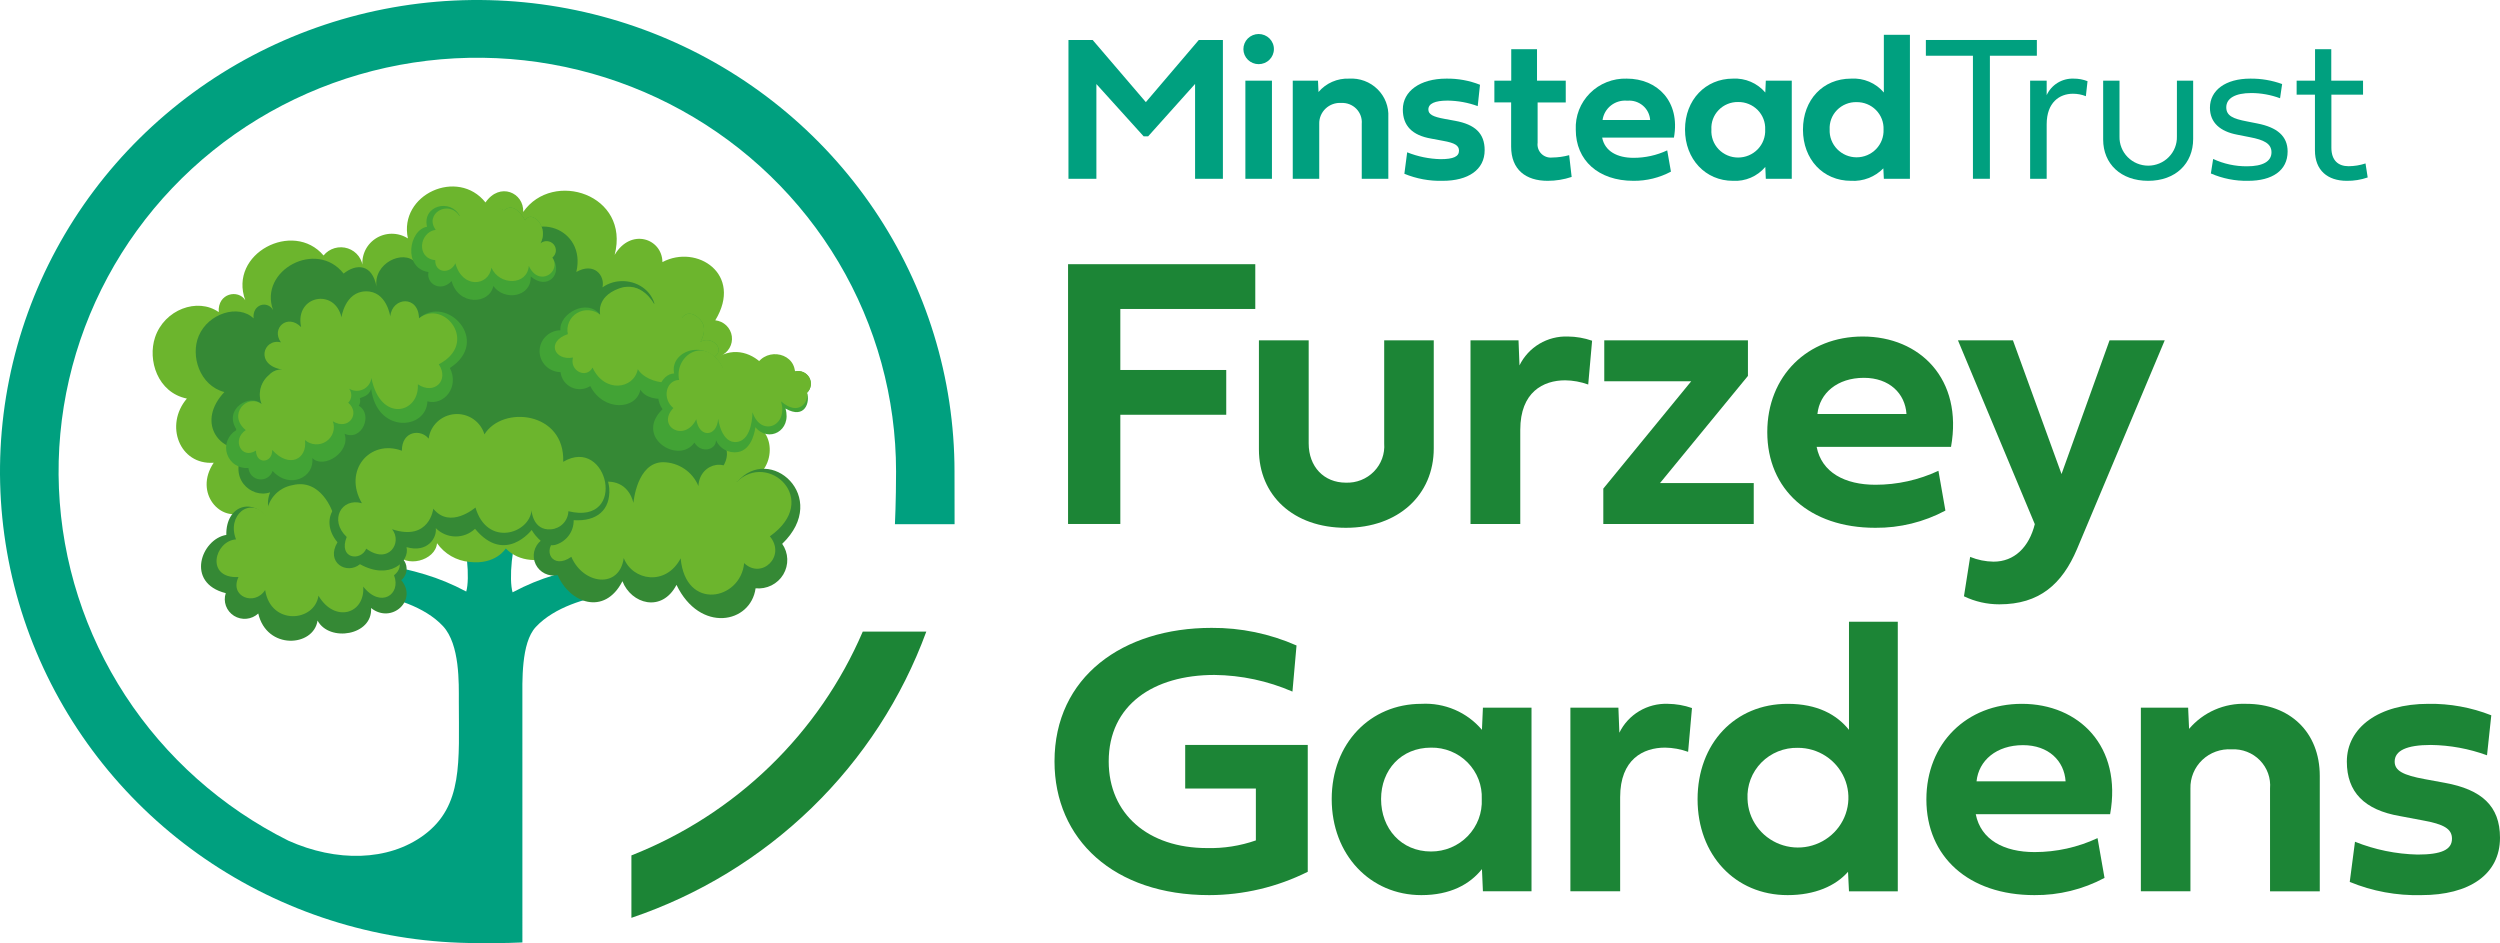 <svg width="167" height="63" viewBox="0 0 167 63" fill="none" xmlns="http://www.w3.org/2000/svg">
<path d="M57.632 42.192C56.184 45.569 54.073 48.629 51.42 51.196C48.768 53.762 45.627 55.783 42.178 57.142V61.312C46.7 59.782 50.816 57.271 54.226 53.962C57.635 50.653 60.249 46.631 61.877 42.192H57.632Z" fill="#1C8536"/>
<path d="M63.761 31.499C63.761 25.269 61.891 19.179 58.388 13.999C54.885 8.819 49.906 4.782 44.081 2.398C38.255 0.014 31.845 -0.61 25.661 0.605C19.477 1.821 13.796 4.82 9.338 9.226C4.879 13.631 1.843 19.243 0.613 25.353C-0.618 31.463 0.014 37.797 2.427 43.552C4.84 49.308 8.926 54.227 14.168 57.688C19.411 61.15 25.575 62.997 31.88 62.997C31.887 62.997 33.815 63.017 34.896 62.956C34.896 62.923 34.895 49.646 34.895 46.885C34.895 45.529 34.797 42.955 35.789 41.885C37.035 40.54 39.201 39.958 40.533 39.742L40.027 37.705C37.708 38.172 36.169 38.545 34.24 39.568C33.99 38.701 34.184 36.378 34.759 35.025L30.626 34.972C31.201 36.325 31.395 38.648 31.145 39.514C29.216 38.492 27.677 38.118 25.358 37.652L24.852 39.688C26.183 39.904 28.351 40.486 29.596 41.831C30.725 43.051 30.65 45.638 30.65 46.859C30.65 50.861 30.95 53.832 28.323 55.778C25.936 57.545 22.461 57.592 19.261 56.156C14.82 53.937 11.06 50.588 8.366 46.454C5.672 42.32 4.144 37.552 3.937 32.639C3.731 27.727 4.855 22.85 7.193 18.51C9.53 14.17 12.998 10.525 17.236 7.95C21.476 5.375 26.333 3.965 31.308 3.863C36.283 3.761 41.195 4.973 45.538 7.373C49.881 9.772 53.498 13.273 56.015 17.514C58.532 21.755 59.858 26.582 59.857 31.499C59.857 33.48 59.781 35.018 59.781 35.018H63.766C63.766 35.018 63.761 33.473 63.761 31.499Z" fill="#00A07F"/>
<path d="M33.787 36.637C33.787 36.637 33.126 37.745 31.36 37.537C30.928 37.497 30.51 37.365 30.135 37.148C29.761 36.931 29.439 36.636 29.192 36.284C29.104 37.437 27.089 38.027 26.374 36.883C25.763 37.792 23.531 35.902 23.334 34.803C22.827 36.138 19.314 37.187 18.082 34.806C17.641 36.122 15.907 35.529 16.34 34.173C14.775 34.971 12.912 32.94 14.275 30.911C11.985 31.073 10.974 28.391 12.483 26.625C10.516 26.219 9.851 24.046 10.359 22.531C10.98 20.679 13.19 19.855 14.611 20.849C14.527 19.568 15.928 19.316 16.384 20.055C15.241 16.931 19.589 14.683 21.614 17.066C21.803 16.831 22.061 16.66 22.352 16.576C22.644 16.492 22.954 16.498 23.242 16.594C23.53 16.691 23.78 16.872 23.959 17.114C24.139 17.357 24.238 17.647 24.244 17.947C24.168 17.572 24.205 17.182 24.351 16.827C24.497 16.472 24.746 16.168 25.067 15.952C25.387 15.736 25.765 15.619 26.153 15.614C26.541 15.61 26.922 15.718 27.247 15.927C26.621 12.98 30.587 11.199 32.431 13.525C33.382 12.137 35.008 12.871 34.95 14.16C36.929 11.313 42.107 12.986 41.059 17.026C42.137 15.203 44.234 15.931 44.25 17.508C46.548 16.286 49.659 18.311 47.781 21.396C48.058 21.427 48.318 21.547 48.518 21.74C48.718 21.933 48.848 22.186 48.886 22.459C48.924 22.733 48.869 23.011 48.729 23.25C48.589 23.489 48.372 23.675 48.113 23.778C50.398 22.54 53.321 25.924 50.829 28.631C52.006 29.666 51.446 32.338 48.951 32.328C46.614 35.411 40.337 36.638 39.626 35.964C39.16 36.388 35.642 38.546 33.787 36.637" fill="#6CB52D"/>
<path d="M32.83 34.678C32.402 35.042 31.889 35.297 31.337 35.419C30.786 35.541 30.212 35.527 29.667 35.379C27.583 34.71 27.115 35.63 27.115 35.63C26.577 36.109 24.973 35.538 24.714 34.535C24.175 35.298 23.524 36.011 23.388 35.05C22.925 36.186 20.494 36.324 19.519 34.211C19.11 35.334 17.396 34.553 18.044 32.888C16.782 33.334 15.107 31.894 16.387 29.977C14.592 30.178 13.132 28.165 14.988 26.189C13.339 25.757 12.712 23.773 13.275 22.439C13.914 20.923 15.934 20.298 16.94 21.269C16.843 20.31 17.88 20.057 18.244 20.717C17.27 18.066 21.136 15.968 22.953 18.275C23.801 17.596 24.861 17.616 25.151 19.147C24.933 17.597 26.911 16.644 27.74 17.517C27.295 15.174 30.907 12.739 32.15 15.889C32.629 14.536 34.028 15.31 34.157 16.521C35.54 13.931 39.19 15.248 38.498 18.167C39.69 17.494 40.424 18.404 40.246 19.196C41.971 17.969 45.004 19.542 43.316 22.63C44.738 22.37 46.234 24.384 45.149 25.167C46.908 24.864 50.296 27.152 48.12 29.397C49.157 30.252 48.218 31.972 46.837 31.958C46.919 32.647 46.147 34.321 45.677 32.377C45.716 33.573 42.787 36.789 41.423 35.05C41.423 35.05 40.401 36.129 39.637 34.213C39.78 35.208 38.855 35.636 38.346 35.117C38.346 35.117 37.275 36.676 36.566 34.608C36.566 34.608 36.756 35.474 35.095 34.974C35.127 35.711 32.646 35.418 31.661 33.507" fill="#358935"/>
<path d="M32.584 20.882C32.581 20.795 32.58 20.743 32.58 20.743C32.583 20.786 32.584 20.833 32.584 20.882Z" fill="#00A07F"/>
<path d="M36.893 17.202C37.489 16.733 36.652 15.85 36.097 16.265C36.228 16.034 36.286 15.768 36.264 15.504C36.242 15.24 36.14 14.988 35.973 14.78C35.371 14.151 35.073 14.715 35.073 14.715C35.073 14.715 34.398 13.389 33.668 14.055C33.668 14.055 33.132 13.664 31.901 14.15C30.671 14.636 30.714 14.427 30.714 14.427C30.105 13.239 28.19 13.722 28.526 15.147C27.317 15.354 26.897 17.91 28.622 18.174C28.461 18.972 29.457 19.545 30.168 18.773C30.616 20.436 32.701 20.35 32.956 19.104C33.674 20.124 35.503 19.86 35.454 18.468C36.557 19.429 37.663 18.297 36.893 17.202" fill="#42A335"/>
<path d="M36.893 17.202C37.536 18.171 35.985 19.217 35.324 17.757C35.228 19.081 33.366 19.098 32.826 17.882C32.645 19.127 30.879 19.302 30.421 17.588C30.034 18.372 29.033 18.199 29.076 17.378C27.784 17.253 28.004 15.509 29.106 15.351C28.322 14.296 29.941 13.314 30.68 14.405C30.68 14.405 30.669 14.529 31.899 14.043C33.13 13.557 33.667 14.055 33.667 14.055C34.397 13.389 35.073 14.715 35.073 14.715C35.073 14.715 35.371 14.151 35.973 14.78C36.14 14.988 36.242 15.24 36.264 15.504C36.286 15.769 36.227 16.034 36.096 16.265C36.158 16.21 36.231 16.168 36.309 16.141C36.388 16.114 36.471 16.103 36.554 16.109C36.638 16.114 36.719 16.137 36.793 16.174C36.867 16.211 36.933 16.263 36.986 16.326C37.04 16.389 37.08 16.462 37.104 16.541C37.129 16.619 37.137 16.702 37.128 16.784C37.119 16.866 37.094 16.945 37.053 17.017C37.013 17.089 36.958 17.152 36.893 17.202V17.202Z" fill="#6CB52D"/>
<path d="M47.737 23.825C48.496 23.294 47.486 22.378 46.78 22.848C46.78 22.848 47.405 21.904 46.679 21.253C45.954 20.601 45.562 21.22 45.562 21.22C45.562 21.22 44.77 19.82 43.84 20.566C43.84 20.566 42.952 18.704 41.405 19.278C39.859 19.851 40.096 21.03 40.096 21.03C39.216 19.884 37.328 20.971 37.439 22.062C37.066 22.067 36.711 22.217 36.45 22.479C36.189 22.741 36.043 23.094 36.044 23.462C36.044 23.829 36.192 24.182 36.454 24.443C36.716 24.704 37.072 24.853 37.444 24.857C37.467 25.074 37.546 25.281 37.673 25.459C37.801 25.637 37.972 25.78 38.172 25.873C38.371 25.967 38.591 26.008 38.812 25.993C39.032 25.979 39.244 25.908 39.429 25.788C40.317 27.518 42.508 27.38 42.778 26.032C43.429 27.12 45.989 26.685 45.926 25.297C47.105 26.32 48.695 24.8 47.737 23.825Z" fill="#42A335"/>
<path d="M47.737 23.825C48.496 23.294 47.486 22.378 46.78 22.848C46.78 22.848 47.405 21.905 46.679 21.253C45.954 20.601 45.562 21.22 45.562 21.22C45.562 21.22 45.374 19.381 43.687 20.295C43.687 20.295 42.872 18.707 41.325 19.28C39.779 19.853 40.096 21.03 40.096 21.03C39.883 20.853 39.618 20.746 39.341 20.725C39.063 20.703 38.785 20.768 38.547 20.91C38.309 21.052 38.121 21.265 38.011 21.518C37.901 21.771 37.874 22.051 37.933 22.32C36.474 22.808 37.021 24.115 38.276 23.884C38.031 24.767 39.169 25.332 39.583 24.554C40.369 26.275 42.339 26.01 42.607 24.661C43.258 25.75 45.808 25.978 45.744 24.591C46.923 25.614 48.695 24.799 47.737 23.825" fill="#6CB52D"/>
<path d="M46.387 29.565C45.338 31.063 42.334 29.2 44.259 27.334C43.583 26.412 44.141 24.973 45.034 24.947C44.683 23.336 47.523 22.441 48.384 24.842C48.862 23.534 50.056 23.934 50.495 24.881C51.077 23.254 52.523 23.659 53.103 24.813C53.285 24.767 53.478 24.783 53.651 24.856C53.824 24.93 53.967 25.058 54.059 25.22C54.151 25.383 54.186 25.571 54.158 25.755C54.131 25.939 54.043 26.109 53.908 26.238C54.127 26.823 53.791 28.047 52.471 27.291C52.905 28.78 51.329 29.598 50.46 28.535C50.46 28.535 50.31 30.06 49.261 30.203C48.967 30.243 48.668 30.188 48.41 30.045C48.151 29.901 47.947 29.678 47.829 29.409C47.834 30.058 46.828 30.315 46.387 29.565Z" fill="#42A335"/>
<path d="M46.513 28.003C45.734 29.595 43.827 28.474 44.98 27.257C44.216 26.635 44.473 25.404 45.367 25.378C45.016 23.768 47.142 22.293 48.319 24.609C48.638 23.524 50.485 23.845 50.398 24.657C50.931 23.16 52.996 23.459 53.102 24.813C53.285 24.767 53.478 24.783 53.651 24.856C53.824 24.93 53.967 25.058 54.059 25.22C54.151 25.383 54.186 25.571 54.158 25.755C54.131 25.939 54.043 26.109 53.908 26.238C54.034 26.898 53.328 27.82 52.172 26.81C52.676 28.47 50.824 29.221 50.266 27.535C50.266 27.535 50.284 29.381 49.233 29.522C48.183 29.663 47.972 27.971 47.972 27.971C47.902 29.206 46.682 29.278 46.512 28.003" fill="#6CB52D"/>
<path d="M15.774 28.653C14.93 27.295 16.719 26.249 17.482 27.001C17.345 26.664 17.32 26.293 17.409 25.942C17.499 25.59 17.699 25.275 17.982 25.042C18.091 24.923 18.227 24.829 18.378 24.767C18.529 24.706 18.693 24.678 18.856 24.687C18.819 24.603 18.787 24.516 18.757 24.427C17.923 24.501 17.583 22.81 18.756 22.967C18.967 22.714 19.247 22.524 19.562 22.421C19.878 22.317 20.217 22.304 20.539 22.383C20.826 20.561 22.556 19.475 22.921 21.583C22.921 21.583 23.082 19.401 24.393 19.622C25.703 19.842 25.953 21.525 25.953 21.525C25.953 21.525 27.054 18.825 27.989 21.265C29.828 19.635 32.848 22.78 30.052 24.581C30.703 25.867 29.648 27.107 28.551 26.811C28.482 28.717 25.172 28.997 24.794 25.97C24.642 26.47 24.213 26.501 24.036 26.606C24.063 26.689 24.07 26.777 24.058 26.863C24.046 26.949 24.014 27.032 23.964 27.104C24.947 27.671 24.175 29.512 23.014 28.971C23.441 30.181 21.645 31.362 20.86 30.601C21.028 31.878 19.349 32.714 18.21 31.458C18.151 31.639 18.031 31.794 17.869 31.897C17.707 32 17.514 32.043 17.323 32.02C17.132 31.997 16.955 31.909 16.823 31.77C16.691 31.632 16.612 31.453 16.599 31.263C16.288 31.29 15.978 31.212 15.717 31.042C15.457 30.872 15.264 30.619 15.168 30.325C15.073 30.032 15.081 29.715 15.192 29.427C15.303 29.139 15.509 28.896 15.778 28.739" fill="#42A335"/>
<path d="M16.415 28.731C15.17 27.704 16.511 26.259 17.482 27.001C17.345 26.665 17.32 26.294 17.409 25.942C17.499 25.59 17.699 25.275 17.982 25.043C18.092 24.923 18.227 24.829 18.378 24.767C18.529 24.706 18.693 24.679 18.856 24.687C17.01 24.389 17.578 22.571 18.767 22.87C18.089 21.934 19.198 20.925 20.114 21.85C19.666 19.731 22.394 19.225 22.806 21.21C22.806 21.21 23.037 19.483 24.438 19.462C25.839 19.441 26.069 21.14 26.069 21.14C26.188 19.831 27.963 19.7 27.989 21.265C29.662 19.942 32.017 22.921 29.312 24.334C30.027 25.419 28.999 26.405 27.911 25.669C28.037 27.616 25.411 28.272 24.81 25.247C24.791 25.408 24.732 25.562 24.637 25.695C24.542 25.828 24.415 25.935 24.267 26.007C24.119 26.079 23.955 26.113 23.791 26.105C23.627 26.099 23.466 26.051 23.326 25.967C23.427 26.105 23.477 26.275 23.465 26.447C23.454 26.618 23.382 26.779 23.262 26.904C24.093 27.606 23.297 28.794 22.233 28.142C22.321 28.382 22.326 28.644 22.247 28.887C22.168 29.129 22.009 29.339 21.796 29.483C21.583 29.627 21.327 29.696 21.069 29.68C20.812 29.665 20.567 29.565 20.373 29.396C20.541 30.673 19.321 31.312 18.182 30.055C18.215 30.934 17.118 31.055 17.097 30.101C16.117 30.721 15.469 29.368 16.415 28.731" fill="#6CB52D"/>
<path d="M26.802 38.751C27.651 38.084 26.895 36.47 25.672 37.42C25.672 37.42 26.351 36.202 25.497 35.309C24.642 34.416 24.218 35.218 24.218 35.218C24.218 35.218 23.258 33.334 22.221 34.279C22.221 34.279 21.138 31.783 19.389 32.473C18.918 32.62 18.515 32.928 18.253 33.341C17.99 33.754 17.885 34.246 17.956 34.729C16.909 33.179 15.079 33.744 15.118 35.732C13.452 36.001 12.361 38.943 15.081 39.622C14.989 39.899 14.993 40.198 15.093 40.472C15.193 40.747 15.382 40.98 15.631 41.136C15.88 41.292 16.175 41.361 16.468 41.333C16.762 41.305 17.037 41.181 17.252 40.981C17.818 43.436 20.954 43.22 21.212 41.453C21.997 42.917 24.91 42.451 24.787 40.616C26.161 41.714 27.934 40.08 26.802 38.751" fill="#358935"/>
<path d="M26.321 38.429C27.168 37.763 26.459 36.766 25.671 37.358C25.671 37.358 26.35 36.138 25.496 35.247C24.641 34.353 24.217 35.155 24.217 35.155C24.217 35.155 23.257 33.272 22.22 34.217C22.22 34.217 21.464 31.938 19.544 32.406C19.054 32.492 18.611 32.746 18.293 33.125C17.976 33.503 17.804 33.98 17.808 34.471C16.686 33.11 15.131 34.446 15.767 36.03C14.316 36.134 13.705 38.658 15.931 38.547C15.306 39.86 17.014 40.512 17.712 39.413C18.08 41.8 21.017 41.559 21.274 39.791C22.352 41.629 24.39 41.021 24.264 39.186C25.426 40.66 26.82 39.706 26.321 38.429" fill="#6CB52D"/>
<path d="M49.234 32.204C51.393 29.611 55.509 33.196 52.251 36.328C52.459 36.627 52.577 36.978 52.59 37.341C52.603 37.703 52.511 38.062 52.324 38.375C52.137 38.687 51.863 38.94 51.535 39.104C51.207 39.267 50.839 39.335 50.474 39.298C50.147 41.661 46.754 42.314 45.19 39.07C44.205 40.953 42.165 40.339 41.579 38.825C40.377 41.167 38.046 40.276 37.256 38.421C36.964 38.48 36.661 38.441 36.394 38.31C36.128 38.179 35.913 37.964 35.784 37.699C35.655 37.434 35.62 37.133 35.683 36.846C35.746 36.559 35.905 36.3 36.133 36.112C35.616 35.013 37.007 33.026 38.822 34.767C37.548 32.528 41.664 31.167 42.342 33.822C42.342 33.822 42.533 31.379 44.291 31.369C44.774 31.348 45.254 31.459 45.677 31.69C46.1 31.921 46.451 32.263 46.69 32.678C46.69 32.678 47.947 29.848 49.211 32.229" fill="#358935"/>
<path d="M49.214 32.196C51.311 30.103 54.885 33.382 51.427 35.827C52.53 37.155 50.869 38.73 49.709 37.615C49.476 40.096 45.789 40.845 45.468 37.296C44.483 39.176 42.252 38.791 41.666 37.276C41.382 39.363 38.953 39.049 38.165 37.195C36.918 38.091 36.138 36.758 37.223 35.929C36.892 35.269 36.87 32.784 38.672 34.47C37.891 32.481 41.635 30.935 42.313 33.59C42.313 33.59 42.536 30.886 44.294 30.875C44.803 30.881 45.298 31.035 45.718 31.319C46.138 31.602 46.464 32.002 46.654 32.468C46.722 30.839 48.904 30.43 49.214 32.196" fill="#6CB52D"/>
<path d="M37.574 30.906C38.749 30.291 40.485 30.615 40.7 32.624C40.787 34.061 39.879 34.847 38.321 34.748C38.328 35.12 38.21 35.484 37.986 35.783C37.762 36.082 37.444 36.299 37.082 36.401C36.184 36.609 35.516 35.401 35.516 35.401C35.516 35.401 33.726 37.738 31.732 35.324C31.378 35.66 30.903 35.844 30.412 35.836C29.921 35.827 29.453 35.627 29.111 35.279C29.201 35.916 28.562 36.957 27.156 36.548C27.387 37.504 26.029 38.79 24.046 37.689C23.169 38.411 21.733 37.589 22.543 36.224C21.149 34.562 22.745 32.725 24.309 33.672C23.769 31.366 24.907 29.199 26.997 30.851C26.981 29.249 28.156 29.658 28.671 30.315C28.716 28.069 31.698 27.997 32.228 29.867C32.758 27.749 37.01 27.27 37.619 30.678" fill="#358935"/>
<path d="M37.622 30.849C40.605 29.075 41.983 35.133 37.968 34.15C37.959 34.455 37.838 34.745 37.627 34.968C37.416 35.19 37.13 35.328 36.823 35.357C35.589 35.473 35.506 34.093 35.506 34.093C35.37 35.647 32.543 36.568 31.761 33.901C31.761 33.901 30.066 35.374 28.945 33.982C28.945 33.982 28.69 36.18 26.191 35.354C26.908 36.241 25.955 37.753 24.466 36.65C24.105 37.514 22.581 37.347 23.158 35.868C21.973 34.747 22.804 33.223 24.176 33.615C22.902 31.44 24.698 29.314 26.846 30.109C26.839 28.769 28.119 28.645 28.633 29.302C28.689 28.873 28.893 28.475 29.211 28.177C29.529 27.878 29.942 27.697 30.379 27.663C30.816 27.63 31.252 27.746 31.613 27.992C31.973 28.238 32.237 28.6 32.36 29.016C33.575 27.055 37.749 27.497 37.622 30.849" fill="#6CB52D"/>
<path d="M76.397 9.109L73.239 5.614V11.942H71.373V2.671H72.99L76.542 6.822L80.08 2.671H81.69V11.942H79.831V5.607L76.694 9.109H76.397Z" fill="#00A07F"/>
<path d="M83.059 3.286C83.058 3.153 83.084 3.021 83.135 2.898C83.185 2.775 83.26 2.663 83.355 2.569C83.45 2.475 83.562 2.4 83.687 2.349C83.811 2.298 83.944 2.272 84.078 2.272C84.213 2.272 84.346 2.298 84.47 2.349C84.594 2.4 84.707 2.475 84.802 2.569C84.896 2.663 84.971 2.775 85.022 2.898C85.073 3.021 85.099 3.153 85.097 3.286C85.096 3.552 84.987 3.806 84.796 3.993C84.606 4.181 84.347 4.286 84.078 4.286C83.809 4.286 83.551 4.181 83.36 3.993C83.169 3.806 83.061 3.552 83.059 3.286V3.286ZM83.191 11.943V5.389H84.966V11.943H83.191Z" fill="#00A07F"/>
<path d="M92.74 7.826V11.942H90.965V8.276C90.981 8.092 90.957 7.907 90.895 7.733C90.833 7.56 90.733 7.401 90.604 7.268C90.474 7.136 90.317 7.032 90.143 6.964C89.969 6.897 89.783 6.867 89.596 6.877C89.404 6.864 89.212 6.891 89.031 6.956C88.851 7.022 88.686 7.123 88.547 7.255C88.409 7.387 88.3 7.546 88.227 7.722C88.154 7.897 88.119 8.086 88.125 8.276V11.942H86.356V5.388H88.042L88.076 6.146C88.325 5.852 88.639 5.619 88.993 5.464C89.348 5.309 89.734 5.236 90.122 5.252C90.47 5.231 90.819 5.282 91.146 5.404C91.472 5.526 91.769 5.714 92.016 5.958C92.264 6.201 92.456 6.493 92.581 6.815C92.706 7.137 92.76 7.482 92.74 7.826V7.826Z" fill="#00A07F"/>
<path d="M97.205 8.071C98.518 8.311 99.175 8.897 99.175 10.031C99.175 11.348 98.069 12.079 96.369 12.079C95.493 12.102 94.621 11.942 93.812 11.608L93.999 10.174C94.709 10.459 95.465 10.614 96.231 10.632C97.095 10.632 97.461 10.454 97.461 10.065C97.461 9.717 97.177 9.546 96.404 9.409L95.609 9.26C94.331 9.041 93.709 8.399 93.709 7.314C93.709 6.092 94.856 5.252 96.618 5.252C97.387 5.241 98.15 5.38 98.864 5.662L98.712 7.088C98.07 6.854 97.392 6.729 96.707 6.72C95.837 6.72 95.415 6.925 95.415 7.314C95.415 7.634 95.706 7.799 96.501 7.942L97.205 8.071Z" fill="#00A07F"/>
<path d="M102.713 6.843V9.539C102.695 9.671 102.709 9.805 102.752 9.932C102.795 10.058 102.866 10.173 102.961 10.267C103.055 10.362 103.17 10.434 103.298 10.479C103.425 10.523 103.56 10.538 103.694 10.522C104.075 10.518 104.453 10.465 104.82 10.365L104.986 11.819C104.47 11.992 103.928 12.08 103.383 12.079C101.925 12.079 100.944 11.335 100.944 9.792V6.842H99.824V5.388H100.951V3.286H102.672V5.388H104.592V6.843H102.713Z" fill="#00A07F"/>
<path d="M111.619 11.465C110.851 11.875 109.99 12.086 109.117 12.079C106.768 12.079 105.262 10.707 105.262 8.666C105.241 8.216 105.314 7.767 105.477 7.346C105.64 6.926 105.89 6.544 106.21 6.223C106.529 5.903 106.913 5.651 107.336 5.484C107.759 5.317 108.213 5.238 108.668 5.252C110.706 5.252 112.254 6.768 111.819 9.191H107.024C107.203 10.106 108.032 10.543 109.124 10.543C109.901 10.543 110.668 10.373 111.37 10.044L111.619 11.465ZM110.23 8.017C110.218 7.833 110.169 7.653 110.086 7.488C110.003 7.322 109.887 7.175 109.745 7.055C109.604 6.935 109.439 6.844 109.261 6.787C109.083 6.731 108.896 6.71 108.71 6.727C108.318 6.688 107.926 6.8 107.617 7.041C107.307 7.282 107.105 7.632 107.051 8.017H110.23Z" fill="#00A07F"/>
<path d="M112.559 8.652C112.559 6.665 113.934 5.252 115.759 5.252C116.168 5.23 116.576 5.302 116.951 5.463C117.327 5.624 117.659 5.87 117.922 6.18L117.956 5.388H119.69V11.942H117.956L117.922 11.151C117.66 11.462 117.328 11.709 116.952 11.87C116.577 12.031 116.168 12.103 115.759 12.079C113.934 12.079 112.559 10.639 112.559 8.652ZM116.104 6.815C115.862 6.811 115.622 6.856 115.399 6.948C115.176 7.04 114.974 7.176 114.807 7.349C114.639 7.521 114.51 7.726 114.426 7.95C114.343 8.174 114.307 8.413 114.322 8.652C114.306 8.892 114.341 9.133 114.423 9.36C114.506 9.586 114.635 9.794 114.802 9.969C114.969 10.145 115.171 10.284 115.395 10.379C115.619 10.475 115.86 10.523 116.104 10.523C116.349 10.523 116.592 10.475 116.817 10.38C117.043 10.285 117.246 10.146 117.416 9.971C117.585 9.796 117.717 9.589 117.802 9.362C117.888 9.135 117.926 8.894 117.914 8.652C117.925 8.412 117.886 8.172 117.799 7.948C117.713 7.724 117.58 7.519 117.411 7.347C117.241 7.175 117.038 7.039 116.813 6.948C116.588 6.856 116.347 6.811 116.104 6.815Z" fill="#00A07F"/>
<path d="M120.438 8.659C120.438 6.665 121.772 5.252 123.651 5.252C124.064 5.225 124.478 5.295 124.859 5.457C125.239 5.618 125.576 5.866 125.841 6.18V2.323H127.583V11.942H125.841L125.807 11.246C125.53 11.53 125.194 11.752 124.821 11.896C124.449 12.04 124.05 12.102 123.651 12.079C121.772 12.079 120.438 10.639 120.438 8.659ZM124.017 6.822C123.775 6.816 123.534 6.86 123.31 6.951C123.086 7.042 122.883 7.177 122.714 7.349C122.545 7.521 122.414 7.725 122.329 7.949C122.245 8.174 122.208 8.413 122.221 8.652C122.21 8.892 122.249 9.132 122.335 9.356C122.421 9.581 122.552 9.786 122.72 9.96C122.888 10.133 123.09 10.271 123.313 10.366C123.537 10.46 123.778 10.509 124.021 10.509C124.264 10.509 124.504 10.46 124.728 10.366C124.952 10.271 125.154 10.133 125.322 9.96C125.49 9.786 125.621 9.581 125.707 9.356C125.792 9.132 125.831 8.892 125.821 8.652C125.831 8.413 125.791 8.175 125.705 7.951C125.619 7.728 125.487 7.525 125.318 7.353C125.149 7.182 124.947 7.046 124.723 6.955C124.5 6.864 124.259 6.819 124.017 6.822V6.822Z" fill="#00A07F"/>
<path d="M132.925 3.723V11.942H131.792V3.723H128.648V2.671H136.062V3.723H132.925Z" fill="#00A07F"/>
<path d="M136.718 6.358C136.871 6.019 137.124 5.733 137.442 5.536C137.761 5.339 138.132 5.24 138.507 5.252C138.829 5.248 139.148 5.306 139.447 5.423L139.336 6.426C139.06 6.315 138.764 6.26 138.466 6.262C137.582 6.262 136.718 6.836 136.718 8.304V11.943H135.612V5.389H136.718V6.358Z" fill="#00A07F"/>
<path d="M145.418 5.389H146.503V9.28C146.503 10.925 145.328 12.079 143.497 12.079C141.666 12.079 140.491 10.939 140.491 9.321V5.388H141.583V9.123C141.576 9.375 141.621 9.627 141.715 9.862C141.808 10.098 141.948 10.312 142.127 10.493C142.306 10.675 142.519 10.819 142.755 10.917C142.991 11.015 143.244 11.066 143.5 11.066C143.756 11.066 144.01 11.015 144.245 10.917C144.481 10.819 144.695 10.675 144.873 10.493C145.052 10.312 145.192 10.098 145.286 9.862C145.379 9.627 145.424 9.375 145.417 9.123L145.418 5.389Z" fill="#00A07F"/>
<path d="M150.795 8.249C152.115 8.508 152.813 9.095 152.813 10.12C152.813 11.396 151.783 12.079 150.173 12.079C149.318 12.096 148.469 11.928 147.686 11.588L147.838 10.618C148.544 10.947 149.316 11.114 150.097 11.109C151.161 11.109 151.735 10.782 151.735 10.174C151.735 9.587 151.223 9.341 150.291 9.164L149.427 8.993C148.328 8.781 147.624 8.208 147.624 7.197C147.624 6.03 148.667 5.252 150.318 5.252C151.044 5.244 151.765 5.367 152.446 5.614L152.308 6.563C151.694 6.335 151.043 6.217 150.387 6.215C149.309 6.215 148.715 6.569 148.715 7.17C148.715 7.737 149.171 7.935 150.104 8.112L150.795 8.249Z" fill="#00A07F"/>
<path d="M155.736 6.324V9.867C155.736 10.727 156.206 11.103 156.883 11.103C157.269 11.101 157.651 11.039 158.016 10.918L158.162 11.854C157.713 12.009 157.241 12.086 156.766 12.079C155.487 12.079 154.638 11.383 154.638 10.044V6.324H153.415V5.388H154.645V3.286H155.729V5.388H157.851V6.324H155.736Z" fill="#00A07F"/>
<path d="M74.838 35.002H71.346V17.648H83.853V20.639H74.838V24.715H81.913V27.706H74.838V35.002Z" fill="#1C8536"/>
<path d="M92.464 22.734H95.775V29.954C95.775 33.059 93.409 35.257 89.903 35.257C86.385 35.257 84.096 33.085 84.096 30.031V22.734H87.42V29.622C87.42 31.181 88.442 32.242 89.903 32.242C90.251 32.255 90.598 32.196 90.921 32.068C91.244 31.94 91.536 31.746 91.778 31.499C92.02 31.252 92.206 30.956 92.325 30.633C92.443 30.309 92.49 29.965 92.464 29.622V22.734Z" fill="#1C8536"/>
<path d="M101.502 24.408C101.793 23.811 102.254 23.31 102.828 22.967C103.402 22.625 104.065 22.455 104.736 22.479C105.287 22.484 105.833 22.579 106.352 22.76L106.093 25.686C105.6 25.507 105.08 25.412 104.555 25.405C103.093 25.405 101.554 26.184 101.554 28.715V35.002H98.23V22.734H101.437L101.502 24.408Z" fill="#1C8536"/>
<path d="M107.101 32.638L112.973 25.469H107.165V22.734H116.762V25.111L110.89 32.267H117.15V35.002H107.101V32.638Z" fill="#1C8536"/>
<path d="M129.953 34.107C128.516 34.875 126.905 35.271 125.271 35.257C120.873 35.257 118.054 32.689 118.054 28.868C118.054 25.111 120.744 22.479 124.43 22.479C128.245 22.479 131.142 25.315 130.328 29.852H121.352C121.688 31.564 123.24 32.382 125.283 32.382C126.737 32.382 128.173 32.063 129.487 31.449L129.953 34.107ZM127.353 27.654C127.263 26.287 126.215 25.239 124.508 25.239C122.736 25.239 121.546 26.261 121.404 27.654H127.353Z" fill="#1C8536"/>
<path d="M140.918 22.734H144.604L138.745 36.675C137.749 39.027 136.223 40.369 133.558 40.369C132.738 40.371 131.929 40.187 131.192 39.832L131.606 37.2C132.102 37.404 132.633 37.512 133.171 37.519C134.554 37.519 135.537 36.56 135.925 35.014L130.791 22.734H134.464L137.71 31.666L140.918 22.734Z" fill="#1C8536"/>
<path d="M83.892 52.676H79.171V49.763H87.358V58.235C85.317 59.255 83.062 59.789 80.775 59.794C74.411 59.794 70.441 56.076 70.441 50.862C70.441 45.214 75.006 41.942 80.93 41.942C82.886 41.929 84.822 42.33 86.608 43.118L86.336 46.198C84.692 45.484 82.919 45.106 81.124 45.086C77.05 45.086 74.062 47.092 74.062 50.862C74.062 54.376 76.7 56.651 80.632 56.651C81.741 56.678 82.846 56.504 83.892 56.139V52.676Z" fill="#1C8536"/>
<path d="M88.958 53.379C88.958 49.661 91.532 47.016 94.946 47.016C95.711 46.974 96.476 47.109 97.179 47.41C97.881 47.712 98.503 48.172 98.994 48.753L99.059 47.271H102.305V59.538H99.059L98.994 58.056C98.18 59.078 96.873 59.794 94.946 59.794C91.531 59.794 88.958 57.097 88.958 53.379ZM95.593 49.942C93.601 49.942 92.256 51.424 92.256 53.379C92.256 55.347 93.601 56.88 95.593 56.88C96.052 56.882 96.506 56.791 96.928 56.614C97.35 56.437 97.731 56.176 98.048 55.849C98.365 55.521 98.611 55.133 98.772 54.709C98.932 54.284 99.004 53.832 98.982 53.379C99.001 52.93 98.928 52.482 98.766 52.062C98.604 51.642 98.356 51.259 98.039 50.937C97.722 50.615 97.341 50.361 96.92 50.189C96.499 50.018 96.048 49.934 95.593 49.942V49.942Z" fill="#1C8536"/>
<path d="M108.174 48.945C108.465 48.347 108.926 47.846 109.5 47.504C110.075 47.161 110.738 46.991 111.408 47.015C111.959 47.021 112.505 47.116 113.024 47.297L112.766 50.222C112.272 50.044 111.752 49.949 111.227 49.941C109.765 49.941 108.226 50.721 108.226 53.251V59.538H104.902V47.271H108.109L108.174 48.945Z" fill="#1C8536"/>
<path d="M113.398 53.392C113.398 49.661 115.895 47.016 119.412 47.016C121.404 47.016 122.685 47.731 123.512 48.753V41.534H126.772V59.539H123.512L123.448 58.235C122.62 59.181 121.236 59.794 119.412 59.794C115.895 59.794 113.398 57.098 113.398 53.392ZM120.098 49.955C119.644 49.944 119.194 50.026 118.774 50.195C118.354 50.365 117.974 50.619 117.658 50.94C117.342 51.262 117.097 51.645 116.938 52.064C116.78 52.484 116.71 52.932 116.735 53.379C116.754 54.034 116.968 54.669 117.35 55.204C117.731 55.739 118.265 56.151 118.882 56.388C119.5 56.626 120.175 56.678 120.822 56.538C121.47 56.398 122.061 56.073 122.523 55.603C122.985 55.133 123.296 54.539 123.417 53.896C123.539 53.252 123.466 52.587 123.207 51.984C122.948 51.382 122.515 50.867 121.962 50.506C121.409 50.145 120.761 49.953 120.098 49.955V49.955Z" fill="#1C8536"/>
<path d="M140.582 58.644C139.144 59.412 137.534 59.808 135.9 59.794C131.502 59.794 128.682 57.226 128.682 53.405C128.682 49.648 131.373 47.016 135.059 47.016C138.874 47.016 141.772 49.852 140.956 54.389H131.981C132.317 56.101 133.869 56.919 135.913 56.919C137.366 56.919 138.802 56.6 140.116 55.986L140.582 58.644ZM137.982 52.191C137.892 50.823 136.844 49.776 135.137 49.776C133.365 49.776 132.175 50.798 132.033 52.191H137.982Z" fill="#1C8536"/>
<path d="M154.961 51.833V59.539H151.638V52.676C151.668 52.332 151.624 51.986 151.507 51.66C151.39 51.335 151.204 51.038 150.962 50.79C150.719 50.541 150.425 50.347 150.1 50.221C149.775 50.094 149.426 50.038 149.077 50.057C148.718 50.033 148.357 50.084 148.019 50.206C147.681 50.327 147.372 50.518 147.113 50.764C146.854 51.011 146.649 51.308 146.513 51.638C146.377 51.967 146.311 52.321 146.321 52.676V59.538H143.01V47.271H146.167L146.231 48.689C146.697 48.139 147.284 47.702 147.948 47.411C148.612 47.121 149.334 46.986 150.06 47.016C152.931 47.016 154.961 48.881 154.961 51.833Z" fill="#1C8536"/>
<path d="M163.314 52.293C165.771 52.74 167 53.839 167 55.961C167 58.427 164.93 59.794 161.749 59.794C160.108 59.837 158.477 59.537 156.963 58.912L157.313 56.229C158.641 56.761 160.057 57.051 161.49 57.085C163.107 57.085 163.792 56.753 163.792 56.024C163.792 55.373 163.262 55.053 161.814 54.797L160.326 54.516C157.933 54.108 156.769 52.906 156.769 50.875C156.769 48.587 158.916 47.016 162.215 47.016C163.653 46.994 165.082 47.255 166.418 47.782L166.133 50.453C164.932 50.014 163.663 49.78 162.382 49.763C160.753 49.763 159.964 50.146 159.964 50.875C159.964 51.475 160.507 51.782 161.995 52.05L163.314 52.293Z" fill="#1C8536"/>
</svg>
